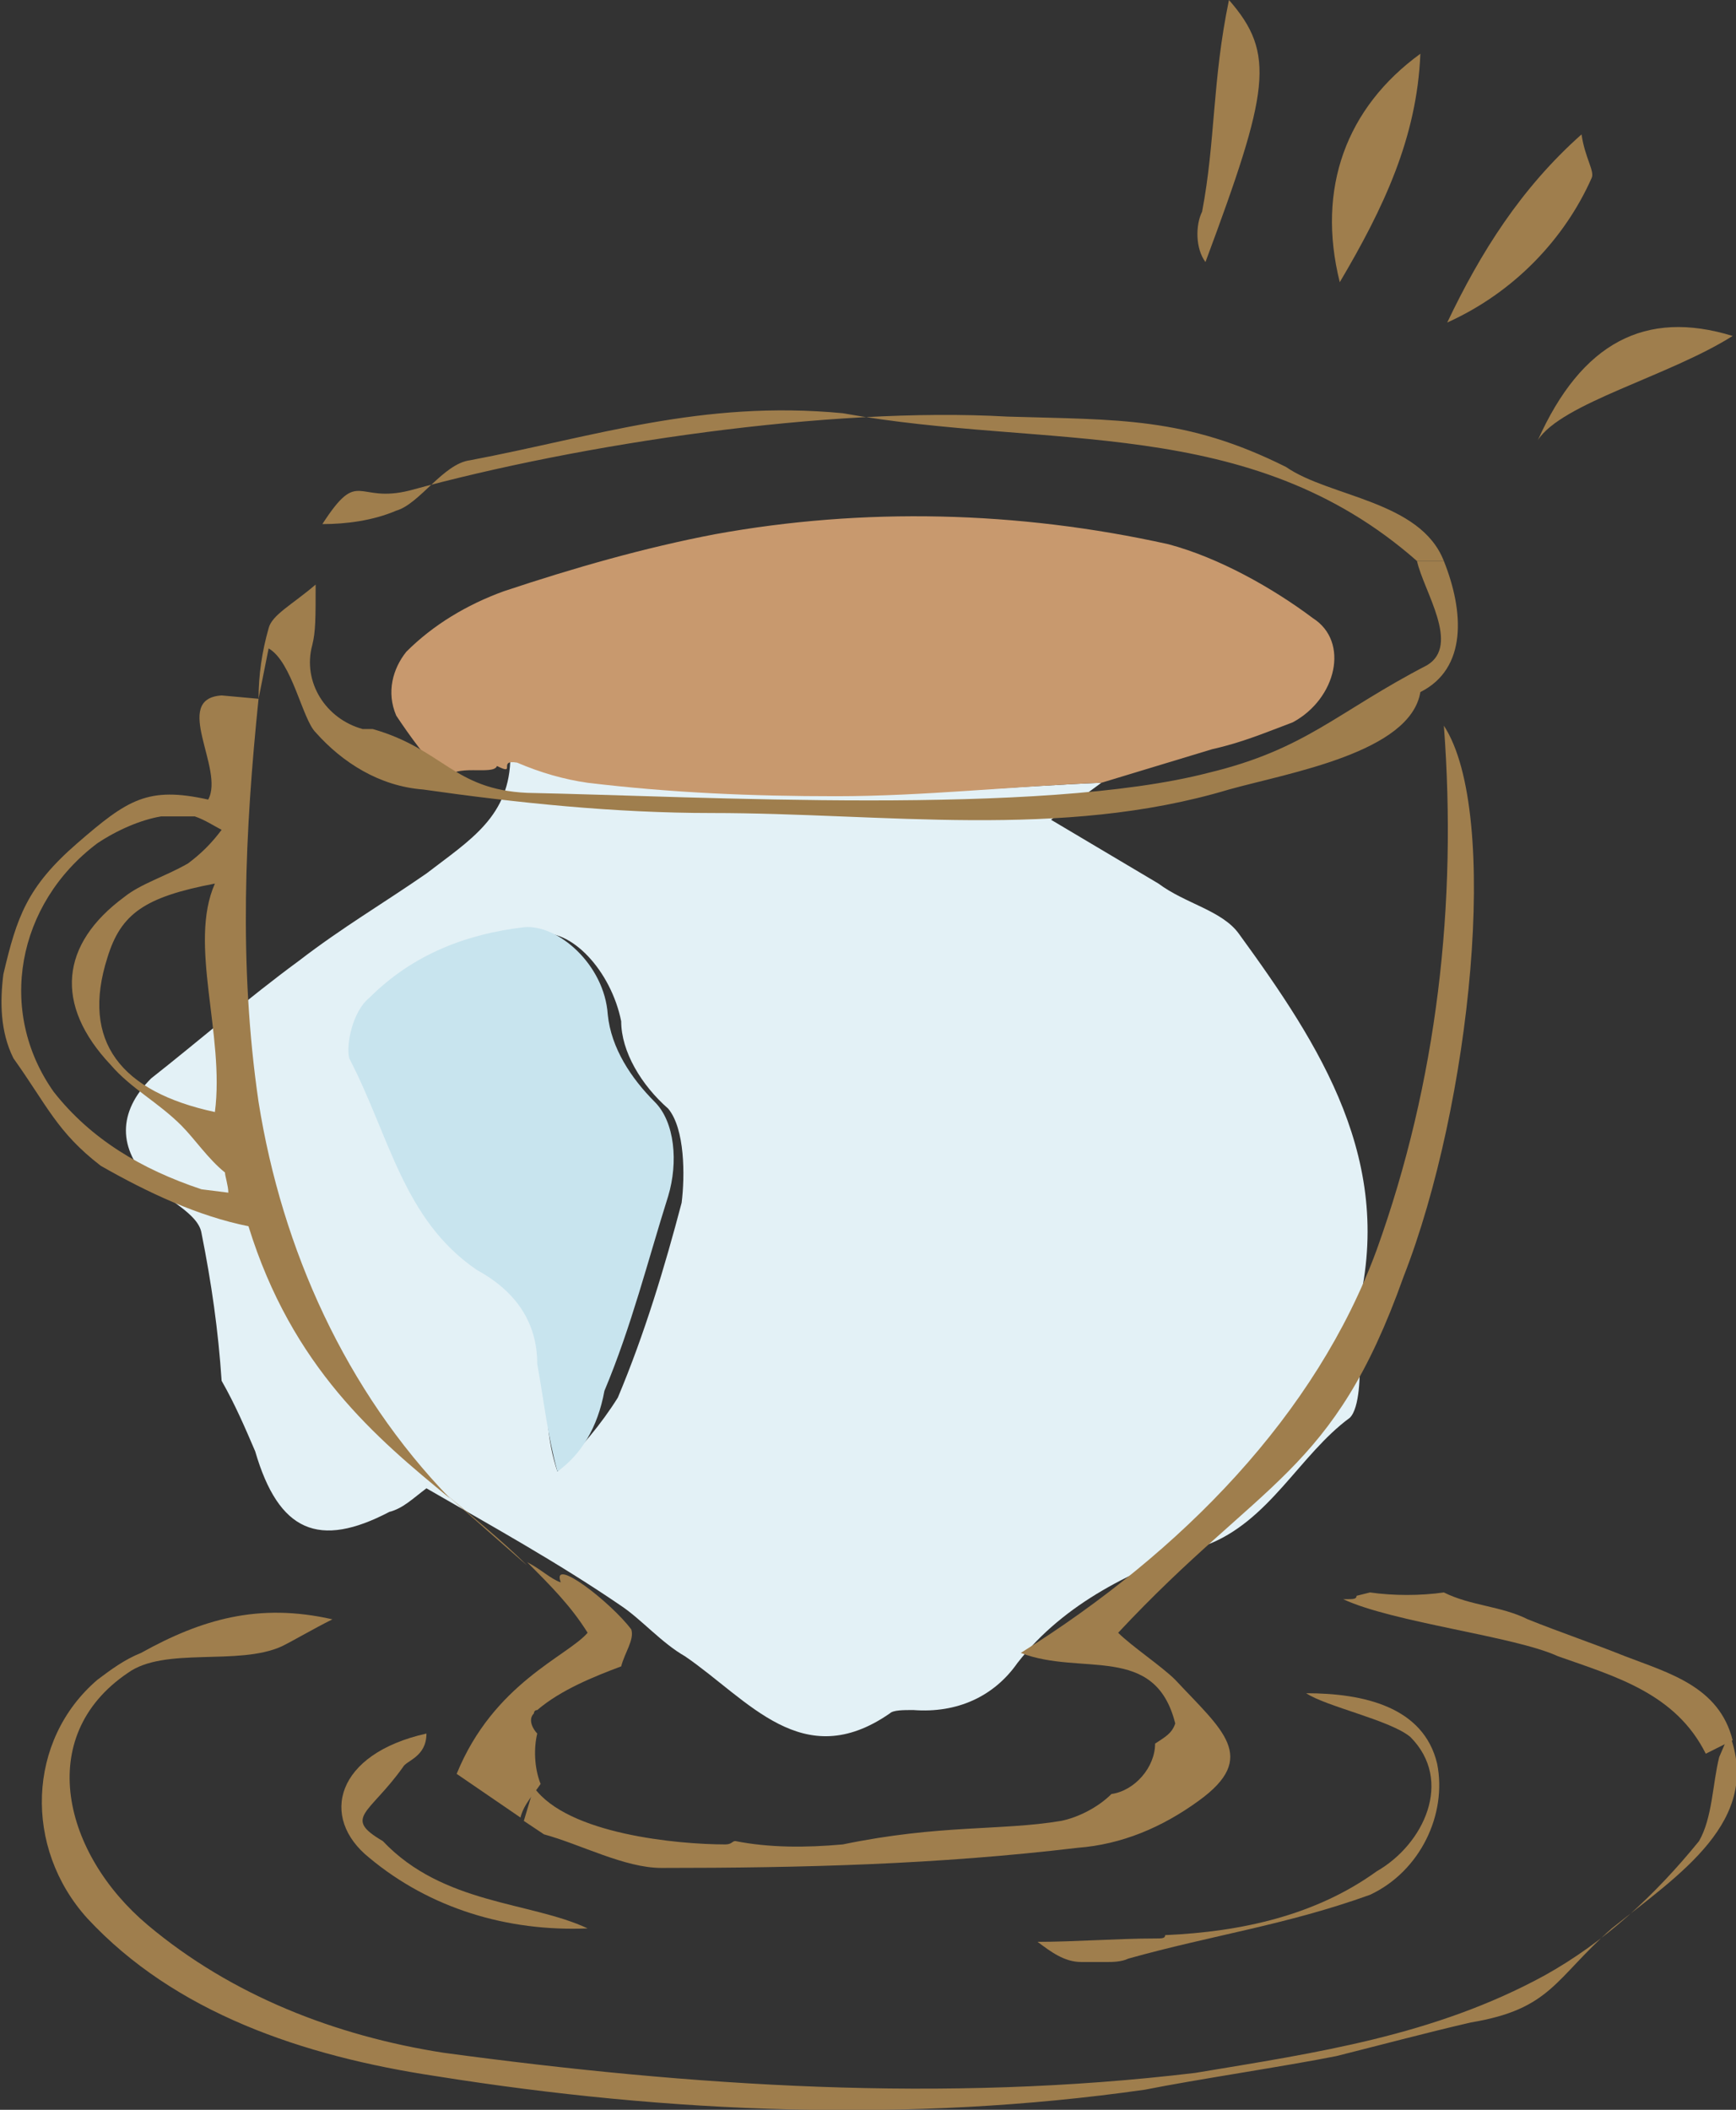 <?xml version="1.0" encoding="utf-8"?>
<!-- Generator: Adobe Illustrator 23.1.1, SVG Export Plug-In . SVG Version: 6.00 Build 0)  -->
<svg version="1.1" id="レイヤー_1" xmlns="http://www.w3.org/2000/svg" xmlns:xlink="http://www.w3.org/1999/xlink" x="0px"
	 y="0px" viewBox="0 0 51.7 62.8" style="enable-background:new 0 0 51.7 62.8;" xml:space="preserve">
<rect x="0" y="0" width="51.7" height="62.8" fill="#333333" stroke="none"/>
<style type="text/css">
	.st0{fill:#E3F1F6;}
	.st1{fill:#C8996E;}
	.st2{fill:#C8E4EE;}
	.st3{fill:#9F7E4D;}
</style>
<title>heart</title>
<g id="elements">
	<path class="st0" d="M32.8,23.3l-1.5,1.1l3.2,1.9c0.8,0.6,1.9,0.8,2.4,1.5c2.4,3.3,4.7,6.8,3.5,11.3c-0.1,0.4,0.1,1,0.1,1.4
		s0,1.4-0.3,1.7c-1.5,1.1-2.4,3.1-4.3,3.8c-2.1,0.7-4.2,1.7-5.6,3.5c-0.7,1-1.8,1.5-3.1,1.4c-0.3,0-0.6,0-0.7,0.1
		c-2.6,1.8-4.2-0.4-6.1-1.7c-0.7-0.4-1.3-1.1-1.9-1.5c-1.9-1.3-3.9-2.4-5.8-3.5c-0.4,0.3-0.7,0.6-1.1,0.7c-2.1,1.1-3.3,0.6-4-1.8
		c-0.3-0.7-0.6-1.4-1-2.1c-0.1-1.5-0.3-2.9-0.6-4.4c-0.1-0.6-1.1-1-1.5-1.5c-1-1-1-2.1,0-3.1c1.4-1.1,2.9-2.4,4.4-3.5
		c1.3-1,2.5-1.7,3.8-2.6c1.3-1,2.5-1.7,2.5-3.5c0.7,0.3,1.4,0.4,2.1,0.6c2.5,0.1,4.9,0.4,7.4,0.4C27.6,23.7,30.2,23.4,32.8,23.3z
		 M16.6,43.8c0.7-0.7,1.3-1.4,1.8-2.2c0.8-1.9,1.4-3.9,1.9-5.8c0.1-0.8,0.1-2.2-0.4-2.8c-0.8-0.7-1.4-1.7-1.4-2.6
		c-0.3-1.5-1.5-2.8-2.5-2.6c-1.8,0.1-3.3,0.8-4.6,2.1c-0.4,0.4-0.8,1.4-0.6,1.8c1.1,2.2,1.5,4.7,3.8,6.3c1,0.6,1.7,1.7,1.8,2.8
		C16.2,41.8,16.3,42.9,16.6,43.8L16.6,43.8z"/>
	<path class="st1" d="M32.8,23.3c-2.6,0.1-5.3,0.4-7.9,0.4c-2.5,0-4.9-0.1-7.4-0.4c-0.7-0.1-1.4-0.3-2.1-0.6c-0.6-0.1,0,0.4-0.6,0.1
		c-0.1,0.3-1.3-0.1-1.5,0.4c-0.6-0.6-1.1-1.3-1.5-1.9c-0.3-0.7-0.1-1.4,0.3-1.9c0.8-0.8,1.8-1.4,2.9-1.8c2.1-0.7,4.2-1.3,6.3-1.7
		c4.4-0.8,9-0.7,13.5,0.3c1.5,0.4,3.1,1.3,4.3,2.2c1.1,0.7,0.7,2.4-0.6,3.1c-0.8,0.3-1.5,0.6-2.4,0.8L32.8,23.3z"/>
	<path class="st2" d="M16.6,43.8c-0.3-1.1-0.4-2.1-0.6-3.2c0-1.3-0.7-2.2-1.8-2.8c-2.2-1.5-2.6-4-3.8-6.3c-0.1-0.4,0.1-1.4,0.6-1.8
		c1.3-1.3,2.9-1.9,4.6-2.1c1-0.1,2.4,1.1,2.5,2.6c0.1,1,0.7,1.9,1.4,2.6c0.6,0.6,0.7,1.8,0.4,2.8c-0.6,1.9-1.1,3.9-1.9,5.8
		C17.8,42.5,17.3,43.3,16.6,43.8z"/>
	<path class="st3" d="M43,21.6c0.4,5.3-0.2,10.6-2,15.6c-1.8,4.9-5.8,9-10.6,12c1.8,0.7,4-0.3,4.6,2.1c-0.1,0.3-0.3,0.4-0.6,0.6
		c0,0.7-0.6,1.4-1.3,1.5c-0.4,0.4-1,0.7-1.5,0.8c-1.8,0.3-3.6,0.1-6.5,0.7C24,55,22.9,55,21.9,54.8c-0.1,0-0.1,0.1-0.3,0.1
		c-1.4,0-4.7-0.3-5.7-1.7l0,0l-0.3,1l0.6,0.4c1.1,0.3,2.4,1,3.5,1c4.2,0,8.2-0.1,12.4-0.6c1.3-0.1,2.5-0.6,3.6-1.4
		c1.8-1.3,0.7-2.1-0.7-3.6c-0.4-0.4-1.3-1-1.7-1.4c4.3-4.6,6.4-4.7,8.5-10.6C43.8,32.9,44.7,24.2,43,21.6z"/>
	<path class="st3" d="M51.5,51.6c1,2.6-1.5,4.2-3.5,5.8c-1.7,1.5-1.8,2.4-4.2,2.8c-1.3,0.3-2.8,0.7-4,1c-1.5,0.3-4.2,0.7-5.7,1
		c-7,1-14.2,0.7-21.1-0.4c-4-0.6-7.8-1.9-10.4-4.7C0.7,55,0.8,51.8,2.9,50c0.4-0.3,0.8-0.6,1.3-0.8c1.8-1,3.5-1.5,5.7-1
		c-0.6,0.3-1.1,0.6-1.5,0.8c-1.3,0.6-3.5,0-4.6,0.8c-2.8,1.9-1.9,5.4,0.6,7.5s5.6,3.3,8.8,3.8c7.4,1,14.9,1.5,22.4,0.6
		c3.6-0.6,7.1-1.1,10.4-2.9c1.8-1,3.3-2.4,4.6-4c0.4-0.7,0.4-1.7,0.6-2.5L51.5,51.6z"/>
	<path class="st3" d="M7.7,20.8l-1.1-0.1c-1.5,0.1,0.1,2.2-0.4,3.1c-1.8-0.4-2.4,0-3.9,1.3S0.5,27.3,0.1,29C0,29.8,0,30.7,0.4,31.5
		c1,1.4,1.3,2.2,2.6,3.2c1.4,0.8,2.9,1.5,4.4,1.8c1.3,4.2,3.8,6.3,6,8.1c-3.1-3.2-5-7.4-5.7-11.8C7.1,28.7,7.3,24.7,7.7,20.8z
		 M6,35.4c-1.8-0.6-3.3-1.5-4.4-2.9c-1.7-2.4-1.1-5.6,1.3-7.4c0.6-0.4,1.3-0.7,1.9-0.8c0.3,0,0.7,0,1,0c0.3,0.1,0.6,0.3,0.8,0.4
		c-0.3,0.4-0.6,0.7-1,1c-0.7,0.4-1.4,0.6-1.9,1c-1.9,1.4-2.1,3.2-0.4,5c0.6,0.7,1.4,1.1,2.1,1.8c0.4,0.4,0.8,1,1.3,1.4
		c0,0.1,0.1,0.4,0.1,0.6L6,35.4L6,35.4z M6.4,33.1c-2.8-0.6-4-2.1-3.2-4.6c0.4-1.3,1.1-1.8,3.2-2.2C5.6,28.1,6.7,30.8,6.4,33.1
		L6.4,33.1z"/>
	<path class="st3" d="M15.7,46.6c-0.8-0.8-1.7-1.5-2.5-2.2C14.1,45.2,14.9,45.9,15.7,46.6z"/>
	<path class="st3" d="M16,51.6c-0.1-0.1-0.3-0.4-0.1-0.6c0,0,0-0.1,0.1-0.1c0.7-0.6,1.7-1,2.5-1.3c0.1-0.4,0.4-0.8,0.3-1.1
		c-0.6-0.8-2.4-2.2-2.1-1.4c-0.3-0.1-0.6-0.4-1-0.6c0.7,0.7,1.3,1.3,1.8,2.1c-0.6,0.7-2.8,1.5-3.9,4.2l1.9,1.3
		c0.1-0.4,0.4-0.7,0.6-1l0,0C15.9,52.6,15.9,52,16,51.6z"/>
	<path class="st3" d="M7.7,20.8c0-0.7,0.1-1.4,0.3-2.1c0.1-0.4,0.7-0.7,1.4-1.3c0,1,0,1.4-0.1,1.8c-0.3,1.1,0.4,2.2,1.5,2.5
		c0.1,0,0.1,0,0.3,0c2.1,0.6,2.4,1.8,4.6,1.9C20.8,23.7,31,24.3,36,23c2.9-0.7,3.8-1.8,6.5-3.2c1-0.6-0.1-2.2-0.3-3.1H43
		c0.6,1.5,0.7,3.2-0.7,3.9c-0.3,1.8-3.9,2.4-5.7,2.9c-5,1.5-10.3,0.7-15.4,0.7c-2.9,0-5.8-0.3-8.6-0.7c-1.3-0.1-2.4-0.8-3.2-1.7
		C9,21.4,8.7,19.7,8,19.3L7.7,20.8z"/>
	<path class="st3" d="M43,16.7h-0.8c-5-4.4-11-3.3-17.1-4.4c-4.2-0.4-7.4,0.7-11.1,1.4c-0.8,0.1-1.5,1.3-2.2,1.5
		c-0.7,0.3-1.5,0.4-2.2,0.4c1.1-1.7,1-0.6,2.6-1c5.1-1.4,12.5-2.5,17.8-2.2c3.3,0.1,5.3,0,8.3,1.5C39.6,14.8,42.3,14.9,43,16.7z"/>
	<path class="st3" d="M42.8,52.5c-0.4-1.7-2.2-2.1-3.9-2.1c0.6,0.4,2.5,0.8,3.1,1.3c1.3,1.3,0.4,3.2-1,4c-1.8,1.3-4,1.8-6.3,1.9
		c0,0.1-0.1,0.1-0.3,0.1c-1.1,0-2.4,0.1-3.5,0.1c0.4,0.3,0.8,0.6,1.3,0.6H33c0.1,0,0.4,0,0.6-0.1c2.5-0.7,4.7-1,7.2-1.9
		C42.3,55.7,43.1,54,42.8,52.5z"/>
	<path class="st3" d="M48.4,49.3c-1-0.4-1.9-0.7-2.9-1.1c-0.8-0.4-1.7-0.4-2.5-0.8c-0.7,0.1-1.5,0.1-2.2,0l-0.4,0.1
		c0,0.1-0.1,0.1-0.3,0.1H40c1.5,0.7,5.1,1.1,6.4,1.7c1.7,0.6,3.5,1.1,4.4,2.9l0.8-0.4C51.2,50.2,49.7,49.8,48.4,49.3z"/>
	<path class="st3" d="M45.8,13.1c1.3-2.9,3.2-3.9,5.8-3.1C49.7,11.2,46.5,12,45.8,13.1z"/>
	<path class="st3" d="M12.7,51.6c0,0.7-0.6,0.8-0.7,1c-1,1.4-1.8,1.5-0.6,2.2c1.8,1.9,4.4,1.8,6.1,2.6c-2.4,0.1-4.7-0.6-6.5-2.1
		C9.5,54.1,10,52.2,12.7,51.6z"/>
	<path class="st3" d="M35.9,7.8c-0.3-0.4-0.3-1.1-0.1-1.5c0.4-2.1,0.3-3.9,0.8-6.3C38,1.6,37.8,2.7,35.9,7.8z"/>
	<path class="st3" d="M42.3,1.6c-0.1,2.5-1.1,4.6-2.4,6.8C39.2,5.6,40.1,3.2,42.3,1.6z"/>
	<path class="st3" d="M43.1,9.6c1-2.1,2.2-4,4-5.6c0.1,0.7,0.4,1.1,0.3,1.3C46.6,7.1,45.1,8.7,43.1,9.6z"/>
	<path class="st3" d="M15.6,54.1l0.6,0.4L15.6,54.1z"/>
</g>
</svg>
